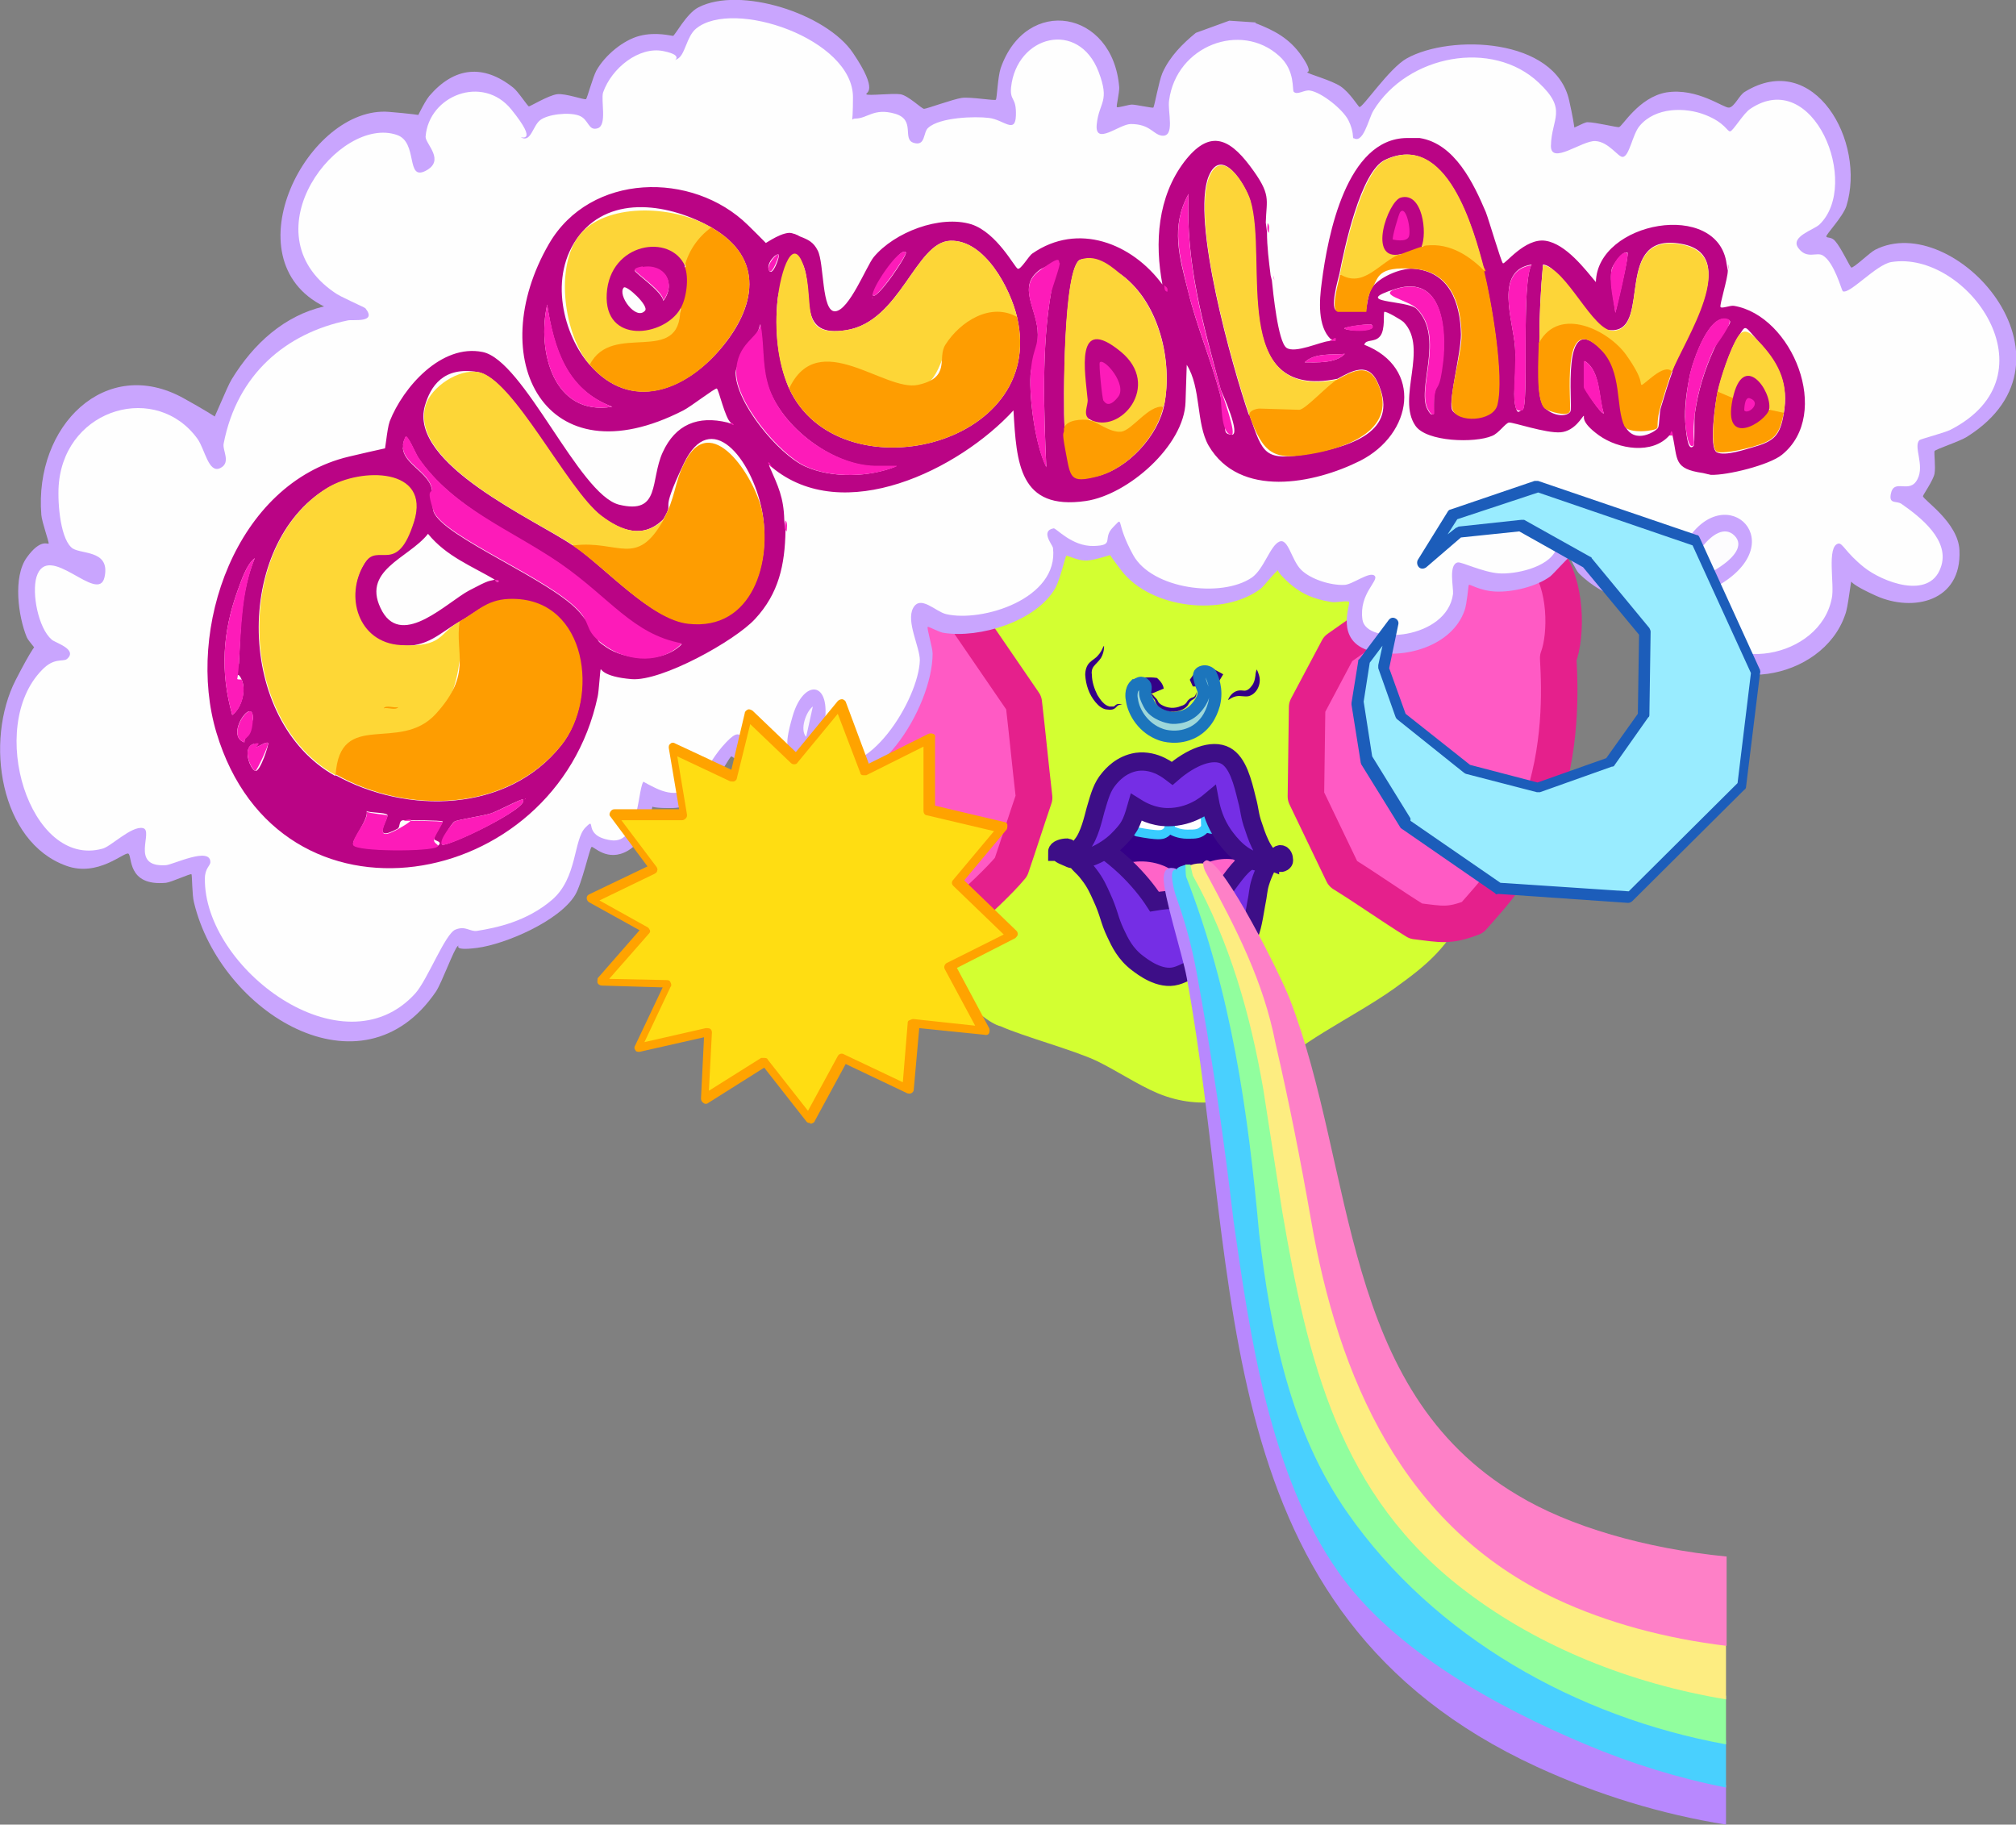 <?xml version="1.0" encoding="UTF-8"?>
<svg id="Layer_1" xmlns="http://www.w3.org/2000/svg" version="1.1" viewBox="0 0 331.6 300.1">
  <rect x="0" y="0" width="331.6" height="300.1" fill="#808080" stroke="none"/>
  <!-- Generator: Adobe Illustrator 29.4.0, SVG Export Plug-In . SVG Version: 2.1.0 Build 152)  -->
  <defs>
    <style>
      .st0 {
        fill: #fdd538;
      }

      .st1 {
        fill: #f9f5fe;
      }

      .st2 {
        fill: #fff;
        stroke: #39ccff;
        stroke-width: 1.5px;
      }

      .st2, .st3, .st4 {
        stroke-miterlimit: 10;
      }

      .st5 {
        fill: #fdd637;
      }

      .st6 {
        fill: #fed736;
      }

      .st3 {
        fill: #9dd7da;
        stroke: #1c75bc;
        stroke-width: 2px;
      }

      .st7 {
        fill: #340087;
      }

      .st8 {
        fill: #fded81;
      }

      .st9 {
        fill: #91fe9e;
      }

      .st10 {
        fill: #d3ff31;
      }

      .st11 {
        fill: #ffa300;
      }

      .st12 {
        fill: #b888fe;
      }

      .st13 {
        fill: #fe80c7;
      }

      .st14 {
        fill: #fd1bb9;
      }

      .st15 {
        fill: #fefefe;
      }

      .st16 {
        fill: #ffdd12;
      }

      .st4 {
        fill: #752ee5;
        stroke: #3d0e87;
        stroke-width: 3px;
      }

      .st17 {
        fill: #ff64c8;
      }

      .st18 {
        fill: #fdfcfe;
      }

      .st19 {
        fill: #99ecff;
      }

      .st20 {
        fill: #c9a5fe;
      }

      .st21 {
        fill: #49d0fe;
      }

      .st22 {
        fill: #1c5dba;
      }

      .st23 {
        fill: #fe9d01;
      }

      .st24 {
        fill: #ff5ac4;
        stroke: #e5208c;
        stroke-linecap: round;
        stroke-linejoin: round;
        stroke-width: 6px;
      }

      .st25 {
        fill: #ba0485;
      }
    </style>
  </defs>
  <g id="Cloudlandface">
    <g id="Face">
      <g id="Face1">
        <path id="path1" class="st10" d="M251.1,106.5c0-40.9-26.8-74.1-59.8-74.1s-59.8,33.2-59.8,74.1,17.6,47.5,18.7,49c2.7,3.3,10.9,12.5,14.4,13.3,3.8,1.7,12,3.9,15.8,5.7,3.3,1.6,6.7,3.9,10,5.3,7.4,3.1,14.5,1.1,17.5-2.3,4.9-5.8,14.5-10,21.4-14.9,6-4.3,8.6-6.7,12.2-13.3,1.1-2,9.5-28.2,9.5-42.7h.1Z"/>
        <path id="path2" class="st24" d="M132.6,96c-.7,5.3-1.2,12-.5,19.8.8,9.9,3.2,18,5.3,23.7,1.7,5.8,5.2,15,11.1,20.5,3.7-4.4,14.1-12.9,17.8-17.4,1.3-3.8,2.5-7.6,3.8-11.4-.6-5.2-1.1-10.4-1.7-15.6-3.3-4.8-6.5-9.5-9.8-14.3-4.4-2.3-8.7-4.6-13.1-6.9-4.3.5-8.7,1.1-13,1.6h0Z"/>
        <path id="path3" class="st24" d="M256.3,108.3c.3,5.2.6,14.9-3,24.9-3.3,9.4-7.7,13.8-11.1,17.7-3.9,1.5-5.1,1.1-9.3.6-4.2-2.6-7.8-5.2-12-7.8-2-4.2-4.1-8.5-6.1-12.7l.2-14.7c1.7-3.2,3.4-6.4,5.1-9.6,3.4-2.4,6.7-4.7,10.1-7.1,26.4-25.2,28.9,1.2,26.1,8.6h0Z"/>
        <ellipse id="ellipse3" class="st7" cx="193.2" cy="139.3" rx="11.8" ry="7.7"/>
        <path id="path4" class="st17" d="M198.2,142c-1.7.7-2.7,1.9-3.4,2.8-.8-.9-2-1.8-3.4-2.4-3.2-1.3-6.1-.5-6.9-.2,1.8,2.3,3.6,4.7,5.4,7l5.5-.6c0,.2.2.4.3.5,1.2,0,2.4-.1,3.6-.2,1.7-2.4,3.5-4.8,5.2-7.2-.6-.2-3.3-1-6.2.3h-.1Z"/>
        <path id="BOTTOM_LIP" class="st4" d="M209,141.4c-.5.8-1.2,2.1-1.7,3.7-.4,1.3-.3,1.8-.7,3.7-.5,3-.8,4.6-1.6,5.8-.1.2-2,2.8-4.2,2.9-.3,0-.7,0-1.4.2-1,.2-1.7.7-2,.9-1,.6-2.8,1.6-3.9,1.9-2.7.8-5.6-1.5-6.4-2.1-2-1.5-2.9-3.4-3.6-4.9-1.1-2.3-1-3.2-2.3-6-.5-1.1-1-2.3-2.1-3.7-1.1-1.5-2-1.8-1.9-2.5,0-.6.9-1.2,4.2-1.7,1.2.8,2.4,1.8,3.7,3,2.1,2,3.7,4,4.8,5.7,1.2-.2,2.7-.4,4.4-.3,2.2,0,4,.5,5.4.9.8-1.4,1.5-2.5,2.1-3.3,1.9-2.6,3.1-4.2,4.9-4.4.9-.1,1.7.2,2.2.4h0v-.2h.1Z"/>
        <path id="path5" class="st2" d="M192.5,133.9v2.5c.4.3,1.4.8,2.8.8s2,0,2.8-.8c.3-.4.4-.9.5-1.1.3-1.8-.9-3.4-1.2-3.8-1.6.8-3.2,1.6-4.8,2.4h-.1Z"/>
        <path id="path6" class="st2" d="M201,136.4h-1.4c-.7,0-1-.2-1.1-.3-.2-.2-.2-.5-.2-.7,0-2.1-.6-2.5,0-3.3.1-.2.5-.8,1-.8,1.3,0,2.7,4.6,1.8,5.3h0v-.2h-.1Z"/>
        <path id="path7" class="st2" d="M186.2,134.9c0,.4.2.6,0,.9-.1.4.6,1,.7,1,3.7.7,4.2.5,4.6.3.4-.2.6-.5.7-.7.6-1.6.3-3.3.1-3.6-1.7-1.5-4.1-1.7-5.4-.7-1.2.9-.9,1.9-.9,2.7h.2,0Z"/>
        <path id="path8" class="st2" d="M184.2,136.8c.3.4,1.2.4,1.7,0,.3-.2.4-.6.5-1.1.6-2.6.9-3.2.6-3.3-.3-.2-1,.5-1.3.8-1,1-2.1,2.8-1.6,3.5h.1Z"/>
        <path id="TOP_LIP" class="st4" d="M174.1,140c0,.5,1.3.9,1.7,1.1,2.1,1.1,6.1-1,8-2.9s2.3-2.6,3.1-5.4c.8.5,2.7,1.6,5.2,1.6,3.8,0,6.3-2.1,6.9-2.6.3,1.6.9,3.6,2.3,5.6.9,1.2,2.9,4,6.3,4.5.6,0,1.7-.3,2.5,0h.7s.4-.1.4-.4c0-.5-.2-1-.6-1s-.5.7-1.1.7c-1.7,0-3.1-4.6-3.3-5.2-.7-1.9-.6-2.7-1.1-4.5-.7-2.9-1.5-6.1-3.5-7.2-2.2-1.2-5.7.2-8.8,2.9-.4-.3-2.7-2.3-5.8-1.9-2.6.4-4.1,2.2-4.6,2.8-1.1,1.3-1.5,2.7-2.2,5.1-.4,1.5-1,4.2-2.2,5.7-.5.7-1.1,1.4-1.5,1.4s-.4-.8-1-.9c-.7,0-1.6.3-1.6.7h.2Z"/>
        <path id="path9" class="st7" d="M191.3,113.3l-3.1,1.3h-2l-1-.4.8-2s1.4-1.1,4.3-.7c0,0,1.1.9,1.1,1.8h-.1Z"/>
        <polygon id="polygon9" class="st7" points="200.3 112.4 197 112.9 196.2 112.9 195.7 111.8 196.9 110.1 198.8 109.6 201.2 110.9 200.3 112.4"/>
        <path id="path10" class="st3" d="M186.7,112.7c-.8.8-.6,2.1-.5,2.5.3,2,1.9,4.6,4.7,5.6.5.2,2.9.9,5.4-.4,2.6-1.4,3.2-4,3.4-4.6.6-2.5-.3-4.4-.6-5,0,0-.2-.2-.5-.3-.5-.2-1.1,0-1.3.3-.1.2-.1.4,0,.8.2.9.5,1.5.6,1.8.5,1.4-1.3,3.2-1.4,3.3-1.6,1.6-3.8,1.4-4.1,1.3,0,0-2.5-.4-3.4-2.2-.3-.6-.8-1.5-.6-2.3,0-.1.1-.4,0-.7s-.4-.5-.7-.5-.8.3-.9.4h0Z"/>
        <path id="path11" class="st7" d="M181.6,106.4c0,.6-.2,1.3-.5,1.8s-.9,1-1.2,1.4-.4.9-.3,1.4c0,1.1.4,2.3.9,3.3.5.8,1.1,1.7,2,1.9h.7c.1,0,.2-.2.4-.3.3-.2.7-.1,1,0-.3,0-.6,0-.8.2l-.3.3c-.3.3-.8.4-1.3.3-.8,0-1.5-.6-2-1.2-1.1-1.3-1.6-2.9-1.7-4.5,0-.7.2-1.5.7-2s1-.7,1.4-1.2c.4-.4.7-1,.9-1.5h.1Z"/>
        <path id="path12" class="st7" d="M202,115.1c.3-.7.8-1.3,1.6-1.5.4-.1.9,0,1.1,0,.5,0,.9-.4,1.2-.8.4-.5.5-1,.6-1.7,0-.3.1-.7.2-1,.2.3.3.7.4,1,.4,1.3-.3,3-1.7,3.4-.4.1-.9,0-1.2,0-.8-.1-1.4.1-2.1.6h-.1Z"/>
        <path id="path13" class="st7" d="M189.5,114.2c.2.1.3.3.4.4.2.2.4.4.5.6.1.3.3.5.6.7,1,.6,2.2.7,3.3.2.4-.1.7-.3.9-.6.2-.4.6-.7,1-.8s.5-.5.6-.9c0,.4,0,.9-.5,1.2-.4.2-.6.4-.8.8-.2.4-.6.7-1,.9-1.2.6-2.7.4-3.8-.4-.3-.2-.6-.6-.7-1,0-.2-.3-.4-.4-.6,0-.2-.2-.4-.3-.5h.2Z"/>
      </g>
      <g id="cloud">
        <g id="g17">
          <path id="path14" class="st20" d="M206.5,3.8c3.1,1.2,5.6,2.5,7.6,5.4s.8,2.6.9,2.7c.3.3,4,1.3,5.5,2.3s2.9,3.3,3.1,3.4c.5.2,4.9-6.4,7.8-8,7.2-4,24.4-3.4,26.7,6.9s-.3,4.6-.1,4.8,2.5-1.2,3.1-1.2c1.4,0,4.9.9,5.2.8.5,0,3.2-4.9,7.8-5.7,5.1-.8,9.4,2.6,10.3,2.5s1.7-2.1,2.6-2.6c11.4-7,20,8.2,16.7,18.8-.6,1.8-3.4,4.7-3.3,5s.9,0,1.5.8c.9,1,2.4,4.2,2.6,4.3.3.2,3.1-2.5,3.9-2.9,13-6.7,35.3,18,15.2,30.7-1.2.8-5.3,2.1-5.4,2.4s.2,2.6,0,3.7-1.9,3.5-1.9,3.7c0,.6,5.8,4.3,6,8.9.4,8.5-7.7,10.2-13.7,7.5s-3.8-2.9-4-2.7-.6,4.6-1.1,5.8c-3.7,10.9-21.3,14-26.8,3.1s-1.4-5-1.6-5.2c-.3-.3-6.1,0-7.5-.3-2.9-.6-5.8-2.3-7.9-4.4-.5-.5-1.4-2.6-1.6-2.6s-2.5,2.6-3.1,3.1c-2.3,1.7-6.2,2.6-8.9,2.5s-4.4-1.3-4.5-1.1-.3,3.1-.7,4.2c-2.1,6-10.2,8.1-15.4,6.7-6.1-1.6-3.3-7.8-3.6-8.1s-2.3.2-3,0c-3-.5-5.1-1.4-7.4-3.6s-.8-1.7-.9-1.8c-.4-.2-2.6,2.7-3.2,3.2-6.2,4.7-18.1,3.3-22.9-2.9s-1-2.7-1.2-2.8c-.2,0-3.3,1.1-4.7,1.1s-3.1-.9-3.2-.8c-.2.2-1,3.8-1.8,5.3-3.2,5.6-12.6,8.3-18.3,7.4-.6,0-2.6-1.1-2.7-1-.2.2.8,3.4.8,4.4,0,8.8-9.7,24.8-19.1,20.2s-2.7-2.5-2.9-2.5c-.4,0-4.8,1.4-6.9,1.2s-4-2-4.2-2c-.6.2-4,8.4-9.6,8.5s-3.1-.9-3.2-.8c-.3.3-.8,5.8-4.2,7.8s-5.7-.8-6-.6-1.6,6.1-2.7,7.9c-2.6,4.3-11.5,8.1-16.1,8.7s-2.6-.7-3.2-.3-2.6,6-3.6,7.5c-12.2,17.9-35.5,3.4-39.8-14.7-.3-1.1-.3-4.4-.4-4.6s-3.3,1.3-4.2,1.4c-6.5.6-5.5-4.5-6.2-4.8s-5,3.9-10.2,2C0,138.5-2.6,121.9,2.6,111.8s3.5-4.3,3.5-4.6-1.4-1.7-1.7-2.4c-1.4-3.4-2.3-9.9,0-13.1s3.5-2.1,3.6-2.3-1.1-3.5-1.2-4.7c-1.2-14.7,10.6-26.3,23.4-19.2s4.3,4.2,4.6,4,2.5-5.8,3.3-7.1c3.6-5.9,8.7-10.5,15.2-12-15.7-7.8-2.6-33.1,10.7-32s4.1,1.8,4.2,1.7,1.5-3.2,2.4-4.3c4.1-4.8,8.9-5.3,13.8-1.4.8.6,2.4,3.1,2.6,3.1s3.2-1.8,4.6-2,4.6,1,4.8.8,1.1-3.6,1.7-4.7c1.4-2.5,4.4-5,7.1-5.7s5.2,0,5.5,0,2.2-3.7,4.2-4.7c6.8-3.5,21,1,25.4,7.5s2,6.5,2.2,6.8,4.3-.2,5.6,0,3.5,2.4,3.9,2.4,4.8-1.6,6.2-1.8,5.4.5,5.6.3.3-3.7.8-5.2c4.2-12,18.5-9.6,19.5,3.2,0,1-.5,3-.4,3.2s1.9-.4,2.5-.4,3.4.6,3.5.5c.2-.2.9-4.3,1.5-5.7,1.2-2.7,3.3-4.8,5.5-6.6l5.5-2,4.5.3h-.2Z"/>
          <path id="path15" class="st15" d="M222.5,22.6c1.7,1.4,2.6-3.1,3.4-4.4,5.6-9.2,19.6-11.8,27.2-4.6,4.8,4.5,2.1,5.8,2,10.4,0,3.2,5.1-.9,7.3-.8s3.8,2.7,4.5,2.6c1.1,0,1.6-3.7,2.8-5.1,2.6-3.1,7.5-3.1,10.8-1.8s3.6,2.8,4.1,2.7,2.2-3,3.3-3.7c10.4-7,18.2,12.4,11.4,19-.9.9-4.9,2-3.5,3.9s3,.6,4,1.2c1.9,1.1,3.1,5.7,3.3,5.9,1.1.6,5.5-4.4,8-4.8,12.4-2,27.3,18.6,9.7,27.6-1,.5-4.9,1.5-5.1,1.7-1,1.1.9,4.1-.3,6.4-1.3,2.6-3.9-.3-4.4,2.5-.3,1.7,1,1,1.8,1.6,3,2.1,8.1,6,6.4,10.5-1.9,5.3-9.6,2.3-12.6-.1s-3.5-4-4.2-3.9c-2,.4-.6,6.8-1.1,9-1.9,9.9-18,13-22.5,3.2-2.3-5,1-3.5,4.5-5.7,11.5-7.3-.2-17.6-6.4-6-2.1,3.9-.1,5.9-4.7,6.1s-9.8-1.7-12.1-6-.8-5-2.8-4.5-.7,3.4-1.4,5c-1.3,2.9-6.8,4-9.4,3.8s-6.1-1.9-6.7-1.8c-1.6.3-.7,4.1-.8,5.2-1,7.5-14.3,8.5-14.9,4.2s2.8-6.4,2-7.2-3.7,1.5-5,1.5c-2.2.1-5.5-.9-7.1-2.5s-2.1-5.3-3.6-4.6-2.5,4.5-4.5,5.9c-5,3.4-16.4,1.9-19.5-3.7s-1.4-6.5-3.3-4.6.4,3-3.2,3.1-6.2-3-6.6-2.9c-2.2.4-.2,2.7-.1,3.2,1,8.4-11.7,12.3-17.6,10.9-1.7-.4-4.2-3.2-5.4-1s1.1,6.4,1.1,8.6c-.2,6.4-8.6,20.1-15.7,16.6-3.2-1.6-.5-3.2,0-6,1.2-7.3-3.4-7.6-5.2-1.5s-.3,5.1-.5,5.4c-.3.4-4.6.7-5.3.5-3.3-.8-1.8-5.4-5.8-.8-3.3,3.8-4.8,9.8-11,6.8s-.6-1.8-1.8-1.2-.6,10.5-5.5,9.8-2.2-4.1-4.2-2.1-1.3,8.3-5.5,11.9-9.2,4.6-12.3,5.1c-1.2.2-1.9-.9-3.6-.2s-4.6,8.3-6.6,10.5c-11.9,13.1-34.8-4.2-34.6-18.9,0-1.7.9-2.1.9-2.7,0-2.6-6.1.4-7.3.5-6.1.4-1.9-5.7-3.8-6.1s-5.3,3.1-6.7,3.4c-11.9,3.2-19.1-20-9.9-29.4,2-2.1,3.4-1.3,4.1-1.8,1.9-1.6-2-2.7-2.5-3.2-2.2-1.9-3.3-7.6-2.5-10.3,1.9-6.1,10.2,4.7,11.2,0s-4.3-3.6-5.5-4.9c-1.9-1.8-2.3-8-2-10.7,1.3-12.3,16.1-16.4,22.8-7.1,1.2,1.7,1.8,5.7,3.7,4.8s.3-3,.6-4.1c2.2-11.3,10.2-18.1,20.4-20.2.8-.2,4.9.5,2.9-2-.2-.2-4.2-1.9-5.1-2.6-14.4-9.9.8-29.2,10.3-25.9,3.5,1.2,1.4,7.6,4.7,5.9s0-4.4,0-5.6c.5-6.8,9.4-10.3,14.1-4.5s1.3,4.4,1.6,4.6c1.6.9,1.9-1.8,3.1-2.8s4.7-1.4,6.4-.8,1.5,2.6,3.1,2.1.5-4.6.9-5.9c1.4-4,5.9-7.6,9.9-6.8s1,1.9,2.3,1.3,1.5-3.7,3.1-5c6.1-5,25.8,1.7,25.8,11.3s-1.6,3.5.4,3.5,3-1.8,6.5-.8,1.1,4.2,3.1,4.8,1.5-1.8,2.4-2.5c1.9-1.7,7.6-1.9,10-1.6s4.3,2.7,4.4-.4-1-2.3-.8-4.6c.9-8.6,11.1-11.2,14.4-2.6,1.9,5,.1,4.9-.3,8.6s3.7,0,5.6,0c3.1,0,3.6,1.6,5,1.9,2.4.4,1-4,1.3-5.8,1.2-9,11.8-13,18.1-7.3,2.7,2.4,2.1,5.6,2.4,5.9.6.6,1.8-.4,2.7-.2,1.9.3,5.4,3.1,6.3,4.9s.7,3,.8,3.1v-.2h0Z"/>
          <path id="path16" class="st18" d="M278,95.2c-1.1-1.5,4.1-10.3,7.3-7.1s-6.8,7.9-7.3,7.1Z"/>
          <path id="path17" class="st1" d="M132.6,121.2c-1.1-1.2,0-4.2,1.1-5l-1.1,5Z"/>
        </g>
      </g>
      <g id="moontiny">
        <polygon id="moonfill" class="st19" points="234 92.6 239 84.7 252.8 80 278.9 89 288.9 110.6 286.6 129.3 268.2 147.6 246.4 146.2 231.3 135.7 224.8 125.2 223.3 115.8 224.4 109 229.1 102.6 227.6 110 230.5 118 241.5 126.7 253.1 129.7 264.9 125.5 270.4 117.7 270.6 104.1 261.1 92.6 250.2 86.5 240 87.5 234 92.6"/>
        <path id="moonpath" class="st22" d="M246.3,147.1c-.1,0-.3,0-.4-.2l-15.2-10.5c-.1,0-.2-.2-.3-.2l-6.5-10.5c0-.1-.1-.2-.1-.4l-1.5-9.4v-.3l1.1-6.8c0-.2,0-.3.2-.4l4.8-6.4c.3-.4.7-.5,1.1-.3.4.2.6.6.5,1l-1.5,7.2,2.7,7.5,10.6,8.4,11.1,2.9,11.3-4,5.2-7.3.2-13-9.2-11.1-10.5-5.9-9.6,1-5.7,4.9c-.4.3-.9.3-1.2,0s-.4-.8-.2-1.2l4.9-7.9c.1-.2.3-.4.5-.4l13.8-4.7h.6l26.1,8.9c.3,0,.4.3.5.5l9.9,21.7c0,.2.1.3,0,.5l-2.3,18.7c0,.2-.1.4-.3.5l-18.4,18.3c-.2.2-.5.3-.7.3l-21.7-1.5h.2,0ZM232,135l14.8,10.2,21.1,1.4,17.9-17.8,2.2-18.1-9.6-21-25.4-8.7-13.3,4.4-1.6,2.5,1.4-1.1c.2,0,.3-.2.5-.2l10.2-1.1h.5l10.9,6.1s.2,0,.2.2l9.5,11.5c.1.2.2.4.2.6l-.2,13.6c0,.2,0,.4-.2.5l-5.5,7.8c-.1.2-.2.3-.5.3l-11.8,4.2h-.5l-11.6-3c-.1,0-.2-.1-.4-.2l-11-8.8c-.1-.1-.2-.2-.3-.5l-2.8-7.9v-.5l.7-3.2-2.1,2.8-1,6.4,1.4,9,6.3,10.2h0v.4Z"/>
      </g>
      <g id="sun">
        <polygon id="sunfill" class="st16" points="112.3 134 100.8 134 107.5 142.9 97.1 147.9 106.2 153 98.7 161.6 109.9 161.9 104.9 172.4 116.4 169.7 115.9 180.8 125.8 174.7 133.1 184 138.5 174 149.3 179.1 150.2 168.2 161.8 169.5 156.2 158.9 166.5 153.7 157.4 145 164.9 136 152.8 133.2 152.9 121.4 142.3 126.7 138.2 115.7 130.7 124.8 123 117.5 120.6 127.7 110.5 123 112.3 134"/>
        <path id="sunpath" class="st11" d="M133.3,184.7h0c-.3,0-.5,0-.7-.3l-6.9-8.8-9.2,5.8c-.2.2-.6.2-.8,0-.2-.1-.4-.4-.4-.7l.5-10.1-10.6,2.4c-.3,0-.6,0-.7-.3-.2-.2-.2-.5,0-.8l4.5-9.5-10-.3c-.3,0-.6-.2-.7-.4s0-.5,0-.8l6.9-7.9-8.3-4.6c-.2-.1-.4-.4-.4-.7s.2-.5.4-.6l9.6-4.6-6.1-8.2c-.2-.2-.2-.5,0-.8s.4-.4.7-.4h10.6l-1.7-10.1c0-.3,0-.5.3-.7.2-.2.5-.2.8,0l9.2,4.3,2.2-9.3c0-.3.3-.5.5-.6s.5,0,.8.2l7.1,6.8,6.9-8.4c.2-.2.5-.3.7-.3s.5.2.6.4l3.8,10.2,9.8-4.9c.3-.1.5-.1.8,0s.4.4.3.6v11.2c-.1,0,11.4,2.7,11.4,2.7.2,0,.5.2.5.5s0,.5-.1.7l-7,8.4,8.6,8.3c.2.2.2.4.2.6s-.2.4-.4.6l-9.6,4.9,5.3,9.9c.1.2.1.5,0,.8s-.5.4-.7.3l-10.8-1.1-.9,10.1c0,.3-.2.5-.4.6s-.5.1-.7,0l-10.1-4.8-5.1,9.4c0,.2-.3.3-.5.4h.2-.5,0ZM125.6,174c.3,0,.6,0,.7.3l6.6,8.4,4.9-9c.2-.4.7-.5,1-.3l9.7,4.6.8-9.7c0-.2,0-.4.3-.5s.4-.2.6-.2l10.2,1.1-5-9.3c-.2-.4,0-.8.3-1l9.4-4.7-8.3-8c-.3-.3-.3-.7,0-1l6.7-8-11-2.6c-.4,0-.6-.4-.6-.7v-10.6l-9.4,4.7h-.6c-.2,0-.4-.2-.4-.4l-3.7-9.7-6.6,8c-.1.2-.3.3-.5.3s-.4,0-.6-.2l-6.7-6.4-2.2,8.9c0,.2-.2.4-.4.5s-.5,0-.7,0l-8.7-4.1,1.6,9.6c0,.2,0,.4-.2.6s-.4.3-.6.3h-10l5.8,7.7c.1.2.2.4.1.6,0,.2-.2.4-.4.5l-9.1,4.4,7.9,4.4c.2.1.3.3.4.5s0,.4-.2.6l-6.5,7.4,9.5.2c.3,0,.5.1.6.4.1.2.2.5,0,.7l-4.3,9.1,10.1-2.3c.2,0,.5,0,.7.1s.3.4.3.6l-.5,9.6,8.6-5.4h.4,0Z"/>
      </g>
      <g id="rainbow">
        <path id="path18" class="st12" d="M283.9,293.6c-10.6-2.1-21.3-5.9-31.9-11.3-21.4-11-33.1-19.8-40.7-43.4-9.1-28.1-8.4-57.2-15.6-86.1-.6-2.2-3.1-8.2-2.2-9.9-1.3-.4-2,0-2.1,1.4-.1,2.8,3.1,12.7,3.8,16.5,9.2,49.9,2.7,104.5,57.6,129.8,10,4.6,20.5,7.8,31.1,9.5v-6.5h0Z"/>
        <path id="path19" class="st21" d="M283.9,286.3c-24.3-4.4-47-17.2-61.3-37.1-16.2-22.6-14-52-19.1-78.2-1.9-9.9-5.4-19.3-8.4-28.8-.5.2-1.3.3-1.6.8-.1,0-.3,0-.4.1-.8.4.1,3.7.4,4.5,1.4,3.9,2.5,7.9,3.3,12.2,2.5,13.6,4.5,27.3,6.1,41,2.7,19,6,41.8,17.2,57.7,9.1,13,26.2,22.3,40.7,28.4,7.6,3.2,15.4,5.6,23.1,7.1v-7.8h0Z"/>
        <path id="path20" class="st9" d="M283.9,278.9c-6.8-1.1-13.5-3-19.9-5.5-43.8-17.1-48.5-46.5-54.7-88.5-2.2-14.8-5.7-29.8-13.5-42.7h-.8c0,.7,0,1.3.1,2,7.4,19,10.2,38.6,12,58.6,1.9,16.1,5.1,32.6,14.6,46.1,14.2,20.3,37.5,33.5,62.2,38v-7.9h0Z"/>
        <path id="path21" class="st8" d="M283.9,270.2c-17.3-2-33.6-8.3-44.4-19-23.8-23.6-22.2-54.2-30.4-84-2.5-9.1-6.2-17.3-11.2-25.2-.7,0-1.3,0-2.1.3l.4,1.7c6.1,10.9,9.5,23,11.6,35.2l3.1,20c4.2,24.5,9.3,46.8,30.3,62.6,12,9.1,27,15.1,42.7,17.7v-9.2h0Z"/>
        <path id="path22" class="st13" d="M283.9,256c-13.2-1.3-25.7-4.9-34.3-10.1-29.3-17.4-26.6-53.5-37.5-81.7-1.3-3.4-10.6-22.3-13.6-22.7-.3,0-.6.4-.6.4,0,.6.2,1.2.5,1.7,4.9,9.1,9.4,17.7,11.4,28,2.2,9.5,4.1,19.1,5.8,28.8,4.5,26.2,15.1,50.7,40.4,62.6,8.3,3.9,18,6.5,28,7.7v-14.7h-.1Z"/>
      </g>
      <g id="Cloudland">
        <g id="g83">
          <path id="path23" class="st14" d="M233.5,22.8h-1.8,1.8Z"/>
          <g id="g25">
            <path id="path24" class="st14" d="M131.8,39.1l-1.8-.6c1.4,0,1.1.3,1.8.6Z"/>
            <path id="path25" class="st14" d="M281.6,78c-.7,0-.9-.2-1.3-.3l1.3.3Z"/>
          </g>
          <g id="g67">
            <path id="path26" class="st25" d="M231.7,22.7h1.8c5.8.9,8.9,7.5,10.9,12.2.5,1.3,2.5,8.1,2.8,8.4s3.6-4.2,7-3.7,6.6,4.8,8.3,6.8c.2-10,20.1-13.6,21.5-3l.2,1.1c0,1.3-1.4,5.7-1.2,6s1.6-.3,2.2-.2c9.6,1.6,16.2,17.8,7.9,24.5-2.1,1.7-9,3.4-11.7,3.3l-1.3-.3c-4.9-.7-4.1-2.2-5-6.2h-.5c-2.8,3.2-8.4,2.3-11.6,0s-2.3-3.2-2.5-3.2-1.4,2.5-3.8,2.7-7.9-1.7-8.5-1.6-1.7,1.8-2.8,2.2c-2.8,1.2-10.8,1-12.6-1.7-3.1-4.5,2.2-12.7-1.9-17-.4-.4-3-1.9-3.2-1.7s.2,2.9-.7,4-2.3.4-2.6,1.4c9.7,3.8,8,14.7-.7,19.1-7.6,3.8-19.8,6.2-24.9-2.5-2.1-3.7-1.2-9.5-3.6-13.3l-.2,6.1c-.2,7.2-9.5,15.3-16.4,16.3-11,1.6-11.4-6.3-11.9-14.9-8.9,9.7-28,19.2-39.8,9.3-.4-.4-.5-.4-.3,0,1.4,3.2,2.3,5,2.4,8.7l.2,1.8c-.1,5.6-1.1,10.3-5,14.5-3.3,3.6-15.4,10.3-20.3,9.9s-5-1.8-5.1-1.6-.3,3.7-.5,4.5c-6.9,32.2-52.4,40.3-62.7,5.9-5.1-17,3.2-41,21.8-45.4s5.4-.3,5.7-.5.5-3.9,1-5.3c2.2-5.6,8.5-12.8,15.3-11.4s15.8,23.4,22.4,25.1c6.9,1.7,5.1-4,7.2-8.6s5.8-6.1,10.7-4.9c.5.2.7.2.5,0-.9-.6-2-5.5-2.3-5.6s-4.3,3-5.5,3.6c-22.8,11.7-33-8.6-22.1-27.4,6.8-11.7,23.6-12,32.7-3.1s2.1,3.2,2.3,3.3,2.7-1.9,4.5-2c.6,0,1.2.3,1.8.6,1.3.5,2.2.9,2.9,2.3,1.1,2.1.6,10.2,2.9,10s5.1-7.4,6.3-8.9c3.4-4.1,10.9-7,16.1-5.4,4.2,1.4,7.1,7.1,7.6,7.3s1.8-2.1,2.4-2.5c7.5-5.2,16.4-1.7,21.4,5.1q0,.2,0,0c-1.3-6.9-.8-14.4,3.6-20.2,4-5.2,7.2-4.1,10.8.7,3.6,4.8,2.7,5.4,2.6,9.3l.2,1.6c0,2.4.3,4.7.6,7.1l.2.8c.2,1.9,1,10.1,2.4,11.1s5.6-1,7-1.1c.6-.2.7-.3.3-.3-2.2-2.1-1.9-6.4-1.5-9.3,1-7.9,4.1-23.7,14-23.8h.3,0ZM244.1,44.5c-1.7-6.9-6.2-23-16.3-18.2-4,1.9-6.7,14.6-7.5,18.8-.2.8-1.7,6-.3,6h4.6c.2,0,.3-2.5,1-3.7,1.2-1.8,4.7-3.3,6.8-3.2,6,.4,7.8,5.6,7.9,10.8,0,3.1-2,10.6-1.5,12.3s6.6,2.1,7.4-.7c1.2-4.7-.9-17.1-2.2-22.1h.1ZM205.5,68.2c2.3,6.6,2.4,7.7,10,6.4s14.8-4.1,11-11.9c-1.5-3.1-4-1.8-6.5-.4-18,3.7-11.5-19.6-14.4-29.4-.8-2.6-4.7-9-6.8-3.9-2.9,7.2,3.9,31.3,6.6,39.2h0ZM200.8,64.1c-2.9-10.8-5.8-20.8-5.3-32.2-3,5.4-1.5,10.4-.1,15.9,1.4,5.8,3.8,11.4,5.3,17.1s0,6.3,1.8,6.6-1.5-6.9-1.7-7.4ZM97,60c6.8,7.8,15.7,4.2,21.5-2.6s7.4-14.9-1.5-20c-6.7-3.8-16.4-5.5-21.7,1.3s-2.5,16.6,1.7,21.3ZM275,61.1c1.9-5.3,11.6-19.3,1.5-21-11.1-2-4.9,13.8-11.1,14.2s-7.7-10.3-11.6-10.8c-.4,4.2-.6,8.5-.6,12.8s-.6,9.5,1,10.9,3.6,1.3,4.1.5-1.7-17.1,5.1-10.2,2.3,9.5,3.9,12.6,5.1.8,5.4.3.2-2.6.5-3.4c.6-2,1.2-4,1.9-5.9h0ZM267.7,41.6c-.6-.6-2.5,2-2.6,2.7-.4,1.9.4,5.2.6,7.1.3-1.2,2.3-9.5,2-9.9h0ZM129.8,63.9c8.1,17.6,42.5,9.8,37.5-11.7-1.1-4.7-5.3-12.8-11-12.6-5.7.2-8.2,13.3-17.1,14.7-8,1.3-5.4-5.5-6.9-10.2s-4.2,3-4.4,5.2c-.5,4.7,0,10.2,1.9,14.6ZM252,43.5c-6.3.9-3.1,9.2-2.8,13.6s-.4,7.4,0,9.4.7,1,1.2.9c1.2-.2-.3-21.6,1.6-24h0ZM149,41.5c-1-1.1-5.8,6.8-5.4,7.1.7.7,5.8-6.8,5.4-7.1ZM175.1,70.4c0,1.4,0,2.5.3,3.9.8,4.2.7,5.1,5.1,4,5-1.2,10-6.6,11-11.7,1.4-7.2-.8-16.7-6.9-21.3-1.4-1-5.2-3.2-6.9-2.6-2.8,1-2.8,24-2.6,27.6h0ZM128.1,41.9c-.4-.4-2.2,1.5-1.6,2.6s1.8-2.4,1.6-2.6ZM174.3,43.2c-.3-.3-2.9.9-3.3,1.2-3.8,2.8-.3,6.4-.3,10.6s-1.1,4.6-1.2,6.7c-.2,4,.8,11.5,2.6,15.1-.4-9.1-.8-19.8.8-28.8s1.6-4.7,1.4-4.9h0ZM235.8,68.1c.1,0,0-2.4.1-3.2.4-1.8,1.2-3.6,1.4-5.5.6-5.2,0-14.3-7.7-11.9s1.9,1.8,3.4,3.3c4.7,4.7-.2,13.4,1.9,16.7.1.2.5.9.8.6h0ZM278.6,73.2c.2-.2,0-4.5.2-5.3.5-3.6,1.6-7.1,3.1-10.4s3.4-4.5,2.4-4.9c-3.1-1.4-5.8,6.7-6.3,8.9-.5,2.3-1,5.6-.8,8s.5,4.9,1.4,3.8h0ZM143.5,48.9v.3h.1-.1v-.2h0ZM282.5,64.5c-.3,1.5-1.5,9.2-.1,9.9s5-.6,5.8-.8c3.6-1,4.6-1.9,5.2-5.6.8-4.6-.7-7.9-3.7-11.3s-2.4-3.4-3.8-1.3-2.9,7-3.4,9.2h0ZM225.6,53.4c-.2-.2-4,.3-4.5.6.4.5,5.7.6,4.5-.6ZM100.7,66.9c-7.5-2.8-9.6-9.5-10.7-16.8-1.7,7.6,1,18.4,10.7,16.8ZM147.5,76.7h-3.8c-7.2-.3-15.8-7-17.6-14-.8-3.1-.5-6.3-1.1-9.4-.2,2.3-4,6.1-4,8,0,4.9,7,13.4,11.4,15.4s10.6,1.8,15,0h.1ZM221.2,58.2c-2,.2-5-.2-6.6,1.4,1.9,0,5.1.2,6.6-1.4ZM260.7,59.4v4.3c-.1.3,2.6,4.4,3.1,4.3-.9-2.6-.5-6.9-3.1-8.6ZM94.3,89.7c5.3,3.7,12.7,12.1,18.9,12.8,10.6,1.1,13.8-10.3,12.1-18.7s-8.4-16.8-12.8-7.6-1.3,5.6-3.4,9.2c-3.3,3.3-7,1.9-10.3-.6-5.6-4.3-14.5-22.6-20.2-23.6s-7.8,2.4-8.7,5.5c-2.8,9.6,18.2,18.8,24.3,23h0ZM112.1,105.9c-8.1-1.4-13.3-8.5-19.9-13.1s-17.7-9.1-23.4-17.5c-.5-.8-1.8-3.9-2.1-3.4-2,3.9,3.5,5.2,4.3,8.4.3,1.3,0,2.8.3,3.8,1.4,4.2,19.8,11.4,24.2,16.8s1.5,3.7,4.3,5.6,9,2.8,12.3-.5h0ZM55.2,127.5c11.7,6.5,28.3,6.2,37.1-4.9,6.2-7.8,4.2-23.8-7.9-24-4.2,0-5.7,1.9-8.9,3.7s-5.1,4.2-9.7,3.9c-7-.4-9.3-8.1-5.9-13.5,2.2-3.5,6.9-3.2,8.1-6.8,2.9-9-8.8-8.8-14.2-5.6-15.4,9.3-15,38.2,1.3,47.3h0ZM81.5,95.4s0,.4.5.3c0-.5-.4-.2-.5-.3-3.9-2.3-8.1-3.9-11.1-7.6-3.2,4.1-11.3,6-7.5,12.8,3.4,5.9,10.7-1.6,14.3-3.5s3-1.4,4.3-1.8h0ZM41.9,91.8c-1.4,1.1-2.2,3.7-2.8,5.3-2.5,6.9-2.9,13.4-.9,20.5,1.5-1.1,2.3-4,1.6-5.7s-1-.4-1.1-.6c-.4-.7.5-1.5.6-2.2.3-5.9.3-11.7,2.6-17.3ZM40.2,122.1c0-1.2,1.4-3,1.4-4,0-3.7-4.7,2.9-1.4,4ZM44.1,122.2c-.3-.3-1.5.6-2,.7s0-.7-.5-.5c-1.8.7-.4,4.2.4,4.4s2.3-4.5,2.1-4.6h0ZM86.4,131.3v.3h0v-.3ZM86,131.5c-.2-.2-4.5,2.1-5.3,2.3-1.3.4-5.3,1-5.9,1.3s-2.4,3.5-2.1,3.8c.6.6,14.6-6.1,13.3-7.4h0ZM72.8,135.1c-.2-.2-5.5-.2-6.4-.2s-.5,1.1-1,1.4c-4.6,2.5-1.3-1.9-1.7-2.3s-2.9-.3-3.4-.6c.4,1.3-2.5,4.8-2.2,5.5.4,1.1,12.6,1.1,13.8.3s-.5-.9-.5-1.2c0-.7,1.6-2.8,1.4-3h0Z"/>
            <path id="path27" class="st14" d="M208.7,38.3c-.4-.4-.2-1.1-.2-1.6.4.4.2,1.1.2,1.6Z"/>
            <path id="path28" class="st14" d="M284.4,44.4l-.2-1.1c0,.2.2.4.2,1.1Z"/>
            <path id="path29" class="st14" d="M219.2,55.8s.4-.3.5-.2c.1.8-.2.4-.8.5l.3-.3Z"/>
            <path id="path30" class="st14" d="M274.7,71.6s.2-1.5.5,0h-.5Z"/>
            <path id="path31" class="st14" d="M209.6,46.1l-.2-.8s.2.4.2.8Z"/>
            <path id="path32" class="st5" d="M167.3,52.2l-.7.2c-4.5-2.1-9.3,1.5-11.2,5.5-1.9,5.7-3.5,7-9.3,5.1l-6.5-2.4c-3.8-1.1-7-.9-9.1,3l-.7.3c-2-4.4-2.4-9.8-1.9-14.6s2.6-11.1,4.4-5.2-1.1,11.4,6.9,10.2c8.9-1.4,11.4-14.5,17.1-14.7,5.7-.2,9.9,7.9,11,12.6Z"/>
            <path id="path33" class="st23" d="M167.3,52.2c5,21.5-29.4,29.3-37.5,11.7,4.8-10.2,15.7.6,21.2-.6s3.1-4.4,4.5-6.6c2.4-3.8,7.5-7.1,11.9-4.5h0Z"/>
            <path id="path34" class="st0" d="M220.1,62.4v.7l-4.6,4c-.7.7-1.3.9-1.7.4,0,.2-.2.5-.3.5-.6,0-5.5,0-5.9-.2l-.4-.5c0,.7-1.1.9-1.7,1-2.7-7.9-9.6-32-6.6-39.2,2.1-5.1,6,1.3,6.8,3.9,2.9,9.8-3.6,33.1,14.4,29.4Z"/>
            <path id="path35" class="st23" d="M117,37.4c8.9,5.1,7.3,13.1,1.5,20s-14.7,10.4-21.5,2.6c-.6-1,.8-2.1,1.6-2.7s2.5-1.1,3.8-1.3c2.6,0,5.1-.4,7.4-1.1,1.1-1,1.8-2.4,2.2-4.1l-.3-.5c.8-1.9,1.2-4,.7-6l.4-.5c-.5-1.4.4-2.7,1.2-3.9s1.9-2.8,3.2-2.5h-.2,0Z"/>
            <path id="path36" class="st0" d="M275,61.1c-1.8.2-3.1,1.3-4.4,2.5-.4.3-.9.2-1.2-.2-1.6-6-10.2-13.6-15.5-7.2h-.7c0-4.1.2-8.4.6-12.6,3.9.5,8.2,11,11.6,10.8,6.2-.4,0-16.2,11.1-14.2,10.1,1.8.5,15.8-1.5,21h0Z"/>
            <path id="path37" class="st0" d="M191.4,66.7c-.5.5-1.1.9-2,1.2l-3.4,2.8c-1.3,1-2.4.6-3.7,0s-2.8-1.2-3-1.9l.5-.3c5.2,1.6,9-5,5.5-9.2-3.5-4.1-7.1-4.8-6.3,1.7.3,2.6.4,5.2.3,7.8l-.4.5c-1.4,0-2.6.3-3.8,1-.2-3.6-.3-26.5,2.6-27.6s5.5,1.5,6.9,2.6c6,4.6,8.3,14.1,6.9,21.3h-.1Z"/>
            <path id="path38" class="st0" d="M117,37.4c-2.2,1.6-3.7,3.8-4.4,6.4h-.6c-2.7-4.6-9.4-2.7-11.1,1.8-3.2,8.5,5.7,11,10.4,5.2h.6c0,9.6-11.2,1.9-14.9,9.2-4.2-4.8-5.8-16.1-1.7-21.3s15-5.2,21.7-1.3h0Z"/>
            <path id="path39" class="st23" d="M244.1,44.5c1.2,4.9,3.4,17.4,2.2,22.1-.7,2.8-6.7,3-7.4.7s1.6-9.2,1.5-12.3c-.1-5.2-1.9-10.4-7.9-10.8s-5.7,1.4-6.8,3.2-.8,3.9-1,3.9h-4.6c-1.4-.2.2-5.3.3-6.1l.6-.3c1.5.8,3.1.4,4.5-.6,1.5-1.3,3.2-2.2,5-2.5-.5-.6,2.6-1.6,3-1.6s.4.2.5.4c1.1-1.3,3.9-.6,5.5,0s4.1,2,4.9,4h-.3Z"/>
            <path id="path40" class="st0" d="M244.1,44.5c-2.8-2.8-6.2-4.8-10.3-4l-.3-.2c.3-2.1.3-6.6-2.2-7.4s-5.7,9-1.3,8.4l.4.4c-3.6,1.5-6.1,5.8-10,3.4.8-4.2,3.6-16.9,7.5-18.8,10.1-4.8,14.5,11.3,16.3,18.2h0Z"/>
            <path id="path41" class="st23" d="M205.5,68.2c0-.7,1.2-1,1.7-1l6.5.2c1,0,4.8-4.2,6.3-5,2.5-1.4,5-2.7,6.5.4,3.8,7.8-5,10.9-11,11.9s-7.7,0-10-6.4h0Z"/>
            <path id="path42" class="st23" d="M253.2,56.3c3.3-6,11.4-2,14.3,2.1s2.2,4.7,2.5,4.9,3.7-3.7,5-2.2c-.7,1.9-1.3,3.9-1.9,5.9s-.4,3.3-.5,3.4c-.3.5-4.7,1-5.4-.3-1.5-3.1-.3-9-3.9-12.6-6.8-6.9-4.7,9.3-5.1,10.2s-3.4,0-4.1-.5c-1.6-1.4-1-8.7-1-10.9h.1Z"/>
            <path id="path43" class="st14" d="M147.5,76.7c-4.4,1.8-10.7,2-15,0s-11.4-10.5-11.4-15.4,3.7-5.7,4-8c.6,3.1.3,6.3,1.1,9.4,1.7,7.1,10.4,13.7,17.6,13.9h3.8-.1Z"/>
            <path id="path44" class="st23" d="M191.4,66.7c-1,5-5.9,10.4-11,11.7-4.4,1.1-4.3.2-5.1-4s-.2-2.6-.3-3.9c.3-1.5,3.1-1.6,4.2-1.4s3.4,2.1,5.2,1.9,4.5-4.4,6.9-4.1v-.2h.1Z"/>
            <path id="path45" class="st0" d="M293.4,67.9c-.1.8-2.4.2-2.3-.6l-.5-.4c-.3-3.8-3.7-7.1-4.9-1.7l-.6.4c-.5.7-2.7-.3-2.6-1.1.4-2.2,2.2-7.4,3.4-9.2s2.5,0,3.8,1.3c3.1,3.4,4.5,6.7,3.7,11.3h0Z"/>
            <path id="path46" class="st14" d="M174.3,43.2c.2.2-1.2,4.1-1.4,4.9-1.6,9-1.2,19.7-.8,28.8-1.8-3.6-2.8-11.1-2.6-15.1s1.1-4.4,1.2-6.7c0-4.2-3.5-7.8.3-10.6s3-1.5,3.3-1.2h0Z"/>
            <path id="path47" class="st23" d="M285.1,65.6l.4.6c-1.2,5.1,2.7,4.4,5,1.2h.6l2.3.5c-.7,3.7-1.6,4.6-5.2,5.6s-5.4,1-5.8.8c-1.3-.7-.2-8.4.1-9.9l2.6,1.1h0Z"/>
            <path id="path48" class="st14" d="M235.8,68.1c-.3.3-.7-.4-.8-.6-2.2-3.3,2.8-11.9-1.9-16.7-1.5-1.5-6.7-2.3-3.4-3.3,7.6-2.3,8.3,6.7,7.7,11.9s-1.1,3.6-1.4,5.5,0,3.1-.1,3.2h-.1Z"/>
            <path id="path49" class="st14" d="M252,43.5c-1.9,2.4-.4,23.8-1.6,24s-1-.4-1.2-.9c-.4-2,.2-6.8,0-9.4-.3-4.5-3.5-12.7,2.8-13.6h0Z"/>
            <path id="path50" class="st14" d="M200.8,64.1c.2.6,2.8,7.7,1.7,7.4-1.8-.3-1.5-5.5-1.8-6.6-1.5-5.7-3.9-11.4-5.3-17.1-1.3-5.5-2.9-10.5.1-15.9-.5,11.4,2.3,21.4,5.3,32.2Z"/>
            <path id="path51" class="st14" d="M278.6,73.2c-1,1.1-1.4-3.4-1.4-3.8-.1-2.4.3-5.7.8-8,.5-2.2,3.2-10.2,6.3-8.9,1,.4-1.9,4-2.4,4.9-1.5,3.3-2.6,6.8-3.1,10.4s0,5.1-.2,5.3h0Z"/>
            <path id="path52" class="st14" d="M100.7,66.9c-9.7,1.6-12.4-9.2-10.7-16.8,1.2,7.2,3.2,13.9,10.7,16.8Z"/>
            <path id="path53" class="st14" d="M267.7,41.6c.3.4-1.6,8.7-2,9.9-.3-1.9-1.1-5.3-.6-7.1s2.1-3.4,2.6-2.7h0Z"/>
            <path id="path54" class="st14" d="M260.7,59.4c2.6,1.7,2.3,5.9,3.1,8.6-.6,0-3.3-4-3.3-4.3v-4.3h.2,0Z"/>
            <path id="path55" class="st14" d="M149,41.5c.3.3-4.8,7.8-5.4,7.1s4.4-8.2,5.4-7.1Z"/>
            <path id="path56" class="st14" d="M221.2,58.2c-1.5,1.6-4.6,1.4-6.6,1.4,1.5-1.6,4.6-1.2,6.6-1.4Z"/>
            <path id="path57" class="st14" d="M225.6,53.4c1.3,1.3-4,1.2-4.5.6.5-.4,4.3-.8,4.5-.6Z"/>
            <path id="path58" class="st14" d="M128.1,41.9c.1,0-1.1,3.5-1.6,2.6s1.3-3,1.6-2.6Z"/>
            <path id="path59" class="st14" d="M191.5,46.9c.2.3.7.3.5,1.1-.6-.2-.4-.7-.5-1.1Z"/>
            <polygon id="polygon59" class="st14" points="143.5 48.9 143.6 49 143.4 49.1 143.5 48.9"/>
            <path id="path60" class="st25" d="M112.6,43.8c.8,1.8.3,5.4-.7,7-2.7,4.6-12.6,5.9-12.1-2.5s10.5-10,12.9-4.5h-.1ZM105.7,43.9c-.3,0-1.2.3-1.3.6s4.6,3.5,4.7,5c2.2-2.9.1-6.1-3.4-5.5h0ZM106.1,51.1c.7-.8-3.1-4.3-3.5-3.8-1.1,1.2,2,5.5,3.5,3.8Z"/>
            <path id="path61" class="st25" d="M179.3,69c-1.3-.7-.3-2.3-.4-3.3-.4-4.4-2.2-14.1,5.4-7.9,6.9,5.6-.1,13.8-5,11.2Z"/>
            <path id="path62" class="st25" d="M233.8,40.6c-.2,0-3.1,1.1-3.4,1.2-5.6,1.3-2.1-8.7,0-9.3,3.6-1,4.4,5.9,3.4,8.1Z"/>
            <path id="path63" class="st25" d="M291,67.3c-.4,2-7.8,6.7-6-1.7,1.7-8,6.5-1.3,6,1.7Z"/>
            <path id="path64" class="st14" d="M105.7,43.9c3.6-.6,5.6,2.6,3.4,5.5,0-1.5-4.7-4.6-4.7-5s1-.5,1.3-.6h0Z"/>
            <path id="path65" class="st14" d="M181.5,65.9c-.2-.2-.8-6.1-.6-6.3.7-.8,4.6,3.7,3,5.7s-2.2.8-2.4.6Z"/>
            <path id="path66" class="st14" d="M229.1,39.4c-.2-.2,1-4.3,1.2-4.5,1-1.3,1.9,3.2,1.4,4.1s-2.5.4-2.6.4h0Z"/>
            <path id="path67" class="st14" d="M286.9,67.5s0-2.3.9-2c2.1.7-.3,2.8-.9,2Z"/>
          </g>
          <g id="g82">
            <path id="path68" class="st14" d="M129.4,87.4c-.5-.4-.2-1.3-.2-1.8.4.4.2,1.3.2,1.8Z"/>
            <path id="path69" class="st14" d="M120.5,69.6c.6.7-.5,0-.5,0h.5Z"/>
            <path id="path70" class="st14" d="M127.1,76.8h-.3c0-.2-.6-.5-.4-.8.3.2.4.6.6.8h0Z"/>
            <path id="path71" class="st6" d="M55.2,127.5c-16.3-9.1-16.7-37.9-1.3-47.3,5.4-3.3,17-3.4,14.2,5.6-2.8,9-5.9,3.3-8.1,6.8-3.4,5.4-1.1,13.1,5.9,13.5s6.2-1.9,9.7-3.9l.4.7c-.2,7.6-1.2,17-10.5,18.1l-5.3.5c-2.9.4-4.2,2.7-4.4,5.5l-.6.5h0Z"/>
            <path id="path72" class="st23" d="M55.2,127.5c.7-11,10.5-3.5,16.5-10.1s3.1-9.8,3.9-15.2c3.2-1.8,4.6-3.8,8.9-3.7,12.1.2,14.1,16.2,7.9,24-8.9,11.1-25.4,11.5-37.1,4.9h-.1Z"/>
            <path id="path73" class="st23" d="M94.3,89.7c.3-.6.8-.8,1.7-.6,2.9.4,5.7.6,8.4.5,1.8-1,3.4-2.4,4.7-4.1,2-3.6,1.8-6,3.4-9.2,4.4-9.3,11.7,2.4,12.8,7.6,1.8,8.4-1.5,19.9-12.1,18.7-6.2-.7-13.5-9.2-18.9-12.8h0Z"/>
            <path id="path74" class="st5" d="M94.3,89.7c-6.2-4.2-27.1-13.4-24.3-23,.9-3.1,5.5-6.1,8.7-5.5,5.7,1,14.6,19.3,20.2,23.6,3.3,2.5,6.9,3.9,10.3.6-4.5,8.1-7.4,3.4-14.8,4.3h0Z"/>
            <path id="path75" class="st14" d="M112.1,105.9c-3.3,3.3-8.6,3-12.3.5s-2.5-3.4-4.3-5.6c-4.4-5.4-22.8-12.6-24.2-16.8s0-2.5-.3-3.8c-.8-3.2-6.3-4.5-4.3-8.4.3-.5,1.6,2.6,2.1,3.4,5.7,8.4,15.3,11.9,23.4,17.5,8.1,5.6,11.9,11.6,19.9,13.1h0Z"/>
            <path id="path76" class="st14" d="M72.8,135.1c.2.2-1.3,2.3-1.4,3s1,.8.5,1.2c-1.2.8-13.4.8-13.8-.3s2.7-4.3,2.2-5.5c.5.3,3.3.5,3.4.6.4.4-2.8,4.8,1.7,2.3s.7-1.4,1-1.4c.9,0,6.2,0,6.4.2h0Z"/>
            <path id="path77" class="st14" d="M41.9,91.8c-2.2,5.6-2.2,11.4-2.6,17.3s-.9,1.4-.6,2.2,1,.2,1.1.6c.7,1.7,0,4.6-1.6,5.7-2-7.1-1.6-13.6.9-20.5.6-1.6,1.4-4.2,2.8-5.3Z"/>
            <path id="path78" class="st14" d="M86,131.5c1.3,1.3-12.7,8.1-13.3,7.4s1.8-3.6,2.1-3.8c.6-.3,4.6-.9,5.9-1.3s5.1-2.5,5.3-2.3h0Z"/>
            <path id="path79" class="st14" d="M44.1,122.2c.2.2-1.9,4.7-2.1,4.6-.8-.3-2.2-3.8-.4-4.4s.4.6.5.5c.5-.1,1.7-1,2-.7h0Z"/>
            <path id="path80" class="st14" d="M40.2,122.1c-3.3-1.1,1.5-7.7,1.4-4s-1.4,2.8-1.4,4Z"/>
            <path id="path81" class="st14" d="M81.5,95.4c.2,0,.6-.2.5.3-.5.1-.5-.3-.5-.3Z"/>
            <polygon id="polygon81" class="st14" points="86.4 131.3 86.5 131.4 86.3 131.5 86.4 131.3"/>
            <path id="path82" class="st23" d="M65.5,116.3c-.4.6-1.7,0-2.4.2.4-.6,1.7,0,2.4-.2Z"/>
          </g>
        </g>
      </g>
    </g>
  </g>
</svg>